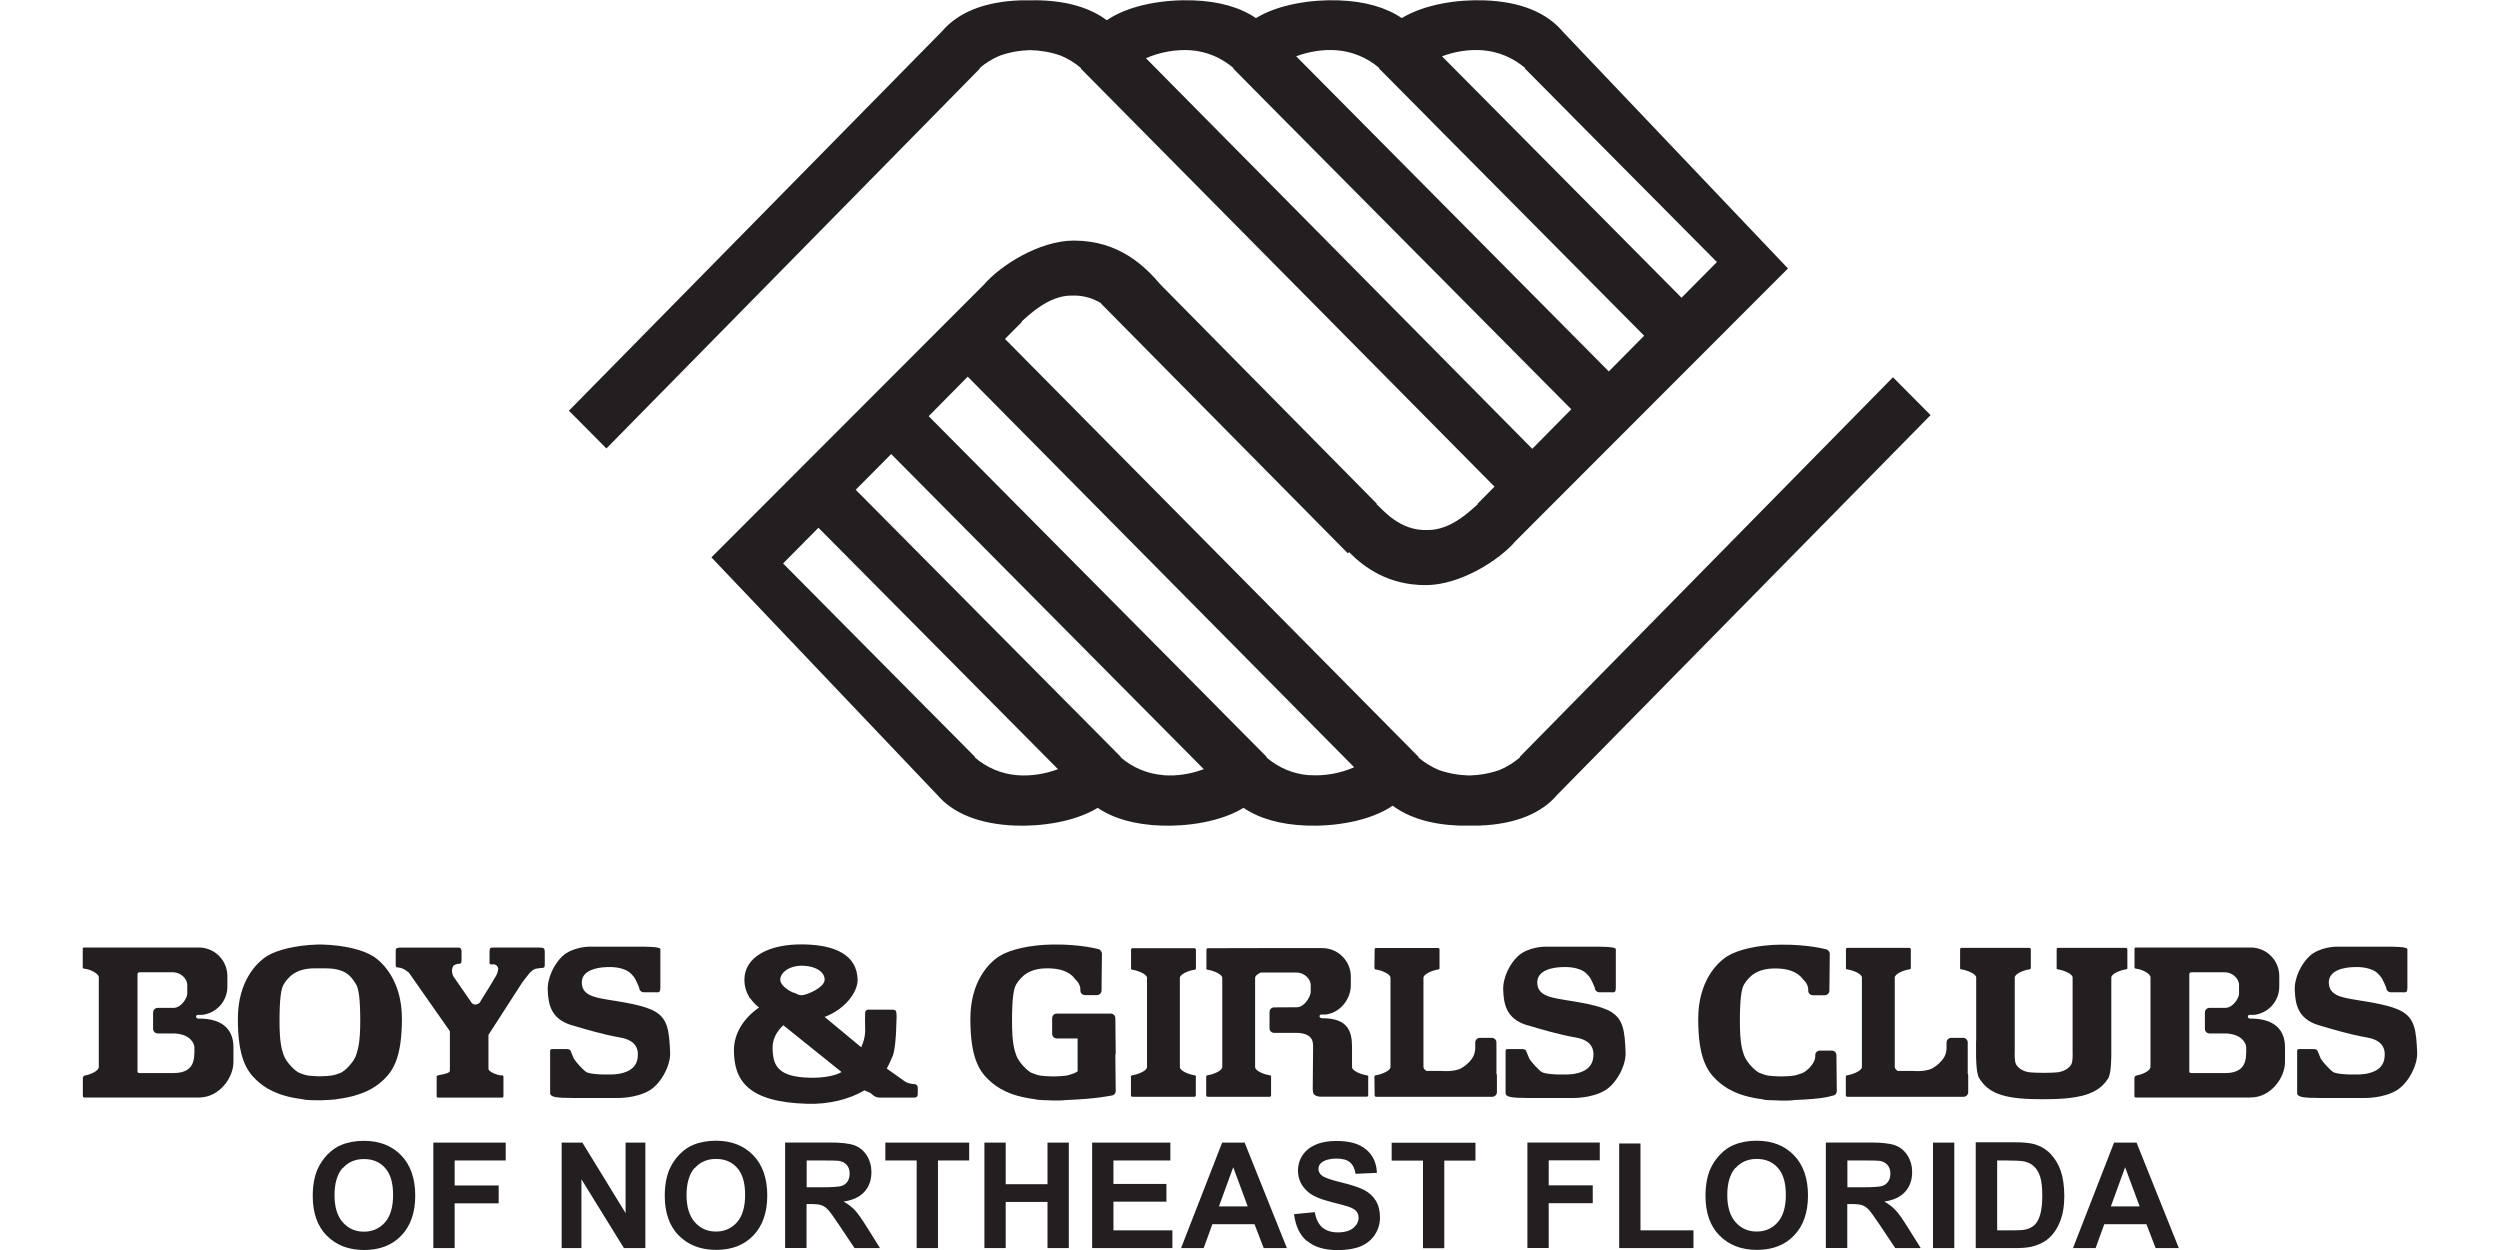 <svg xmlns="http://www.w3.org/2000/svg" width="210" height="105" viewBox="0 0 210 105" fill="none"><g clip-path="url(#clip0_533_354679)"><path d="M109.989 65.12C108.629 65.02 107.389 64.49 106.379 63.62L106.409 63.59L102.779 59.93L102.269 59.41L78.009 34.96L81.289 31.64L113.749 64.45C112.559 64.97 111.239 65.2 109.989 65.11M97.739 65.11C96.379 65.01 95.139 64.48 94.129 63.61L94.149 63.58L90.519 59.92L89.999 59.4L71.879 41.14L74.859 38.14L101.119 64.61C100.029 65.02 98.859 65.2 97.739 65.12M85.489 65.12C84.129 65.02 82.889 64.49 81.879 63.62L81.909 63.59L78.279 59.93L77.759 59.41L65.779 47.33L68.749 44.33L88.869 64.61C87.779 65.02 86.609 65.2 85.489 65.12ZM96.259 4.89C97.449 4.37 98.759 4.14 100.019 4.22C101.379 4.32 102.609 4.86 103.619 5.72L103.589 5.75L107.209 9.41L131.989 34.38L128.709 37.7L96.259 4.89ZM112.259 4.22C113.619 4.32 114.859 4.86 115.869 5.72L115.839 5.75L119.469 9.41L119.989 9.94L138.109 28.2L135.139 31.2L108.879 4.73C109.969 4.32 111.139 4.14 112.259 4.22ZM124.509 4.22C125.869 4.32 127.109 4.86 128.119 5.72L128.089 5.75L131.719 9.41L132.239 9.94L144.219 22.01L141.249 25.01L121.129 4.73C122.219 4.32 123.389 4.14 124.509 4.22ZM159.019 31.68L127.649 63.59L127.679 63.62C127.159 64.06 126.589 64.42 125.959 64.68C125.139 64.97 124.269 65.12 123.409 65.14C122.559 65.12 121.689 64.97 120.859 64.68C120.239 64.42 119.659 64.06 119.139 63.62L119.169 63.59L84.419 28.47L85.839 27.04L85.809 27.01C86.329 26.57 88.069 24.78 90.059 24.83C91.029 24.79 91.839 25.08 92.499 25.47L92.479 25.49L113.219 46.48L113.319 46.38C114.669 47.74 116.679 49.15 119.759 49.15C122.679 49.15 125.969 47.03 127.299 45.46L150.189 22.55L131.239 2.62C129.909 1.06 127.719 0.13 124.679 0.03C122.509 -0.05 119.709 0.33 117.749 1.52C116.439 0.63 114.659 0.1 112.429 0.03C110.259 -0.05 107.449 0.33 105.499 1.52C104.189 0.63 102.419 0.1 100.179 0.03C97.909 -0.05 94.929 0.36 92.969 1.7C91.639 0.7 89.779 0.11 87.399 0.03C87.129 0.03 86.839 0.01 86.549 0.03C86.259 0.03 85.969 0.03 85.699 0.03C82.659 0.14 80.469 1.06 79.139 2.62L47.789 34.5L50.939 37.67L82.309 5.76L82.279 5.73C82.799 5.28 83.369 4.93 83.999 4.67C84.819 4.38 85.689 4.23 86.549 4.21C87.399 4.23 88.269 4.38 89.099 4.67C89.719 4.93 90.299 5.28 90.819 5.73L90.789 5.76L125.539 40.88L124.119 42.31L124.149 42.34C123.629 42.78 121.899 44.57 119.899 44.52C117.569 44.62 116.129 42.78 115.619 42.34L115.649 42.31L97.479 23.9C96.149 22.34 93.989 20.21 90.199 20.21C87.279 20.21 83.989 22.34 82.659 23.9L59.759 46.82L78.709 66.75C80.039 68.31 82.239 69.23 85.279 69.35C87.439 69.43 90.249 69.05 92.209 67.86C93.519 68.75 95.299 69.27 97.529 69.35C99.699 69.43 102.499 69.05 104.459 67.86C105.769 68.75 107.539 69.27 109.779 69.35C112.049 69.43 115.019 69.01 116.989 67.68C118.319 68.67 120.179 69.26 122.559 69.35C122.839 69.35 123.119 69.36 123.409 69.35C123.699 69.35 123.989 69.35 124.259 69.35C127.299 69.24 129.489 68.32 130.819 66.75L162.169 34.87L159.019 31.7" fill="#231F20"></path><path d="M16.32 88.51C16.33 89.77 15.57 90.14 14.53 90.14H11.72L11.61 90.12C11.55 90.06 11.55 90 11.55 90V81.88C11.55 81.88 11.55 81.75 11.6 81.71C11.65 81.67 11.76 81.67 11.76 81.67H14.53C15.13 81.67 15.73 82.16 15.73 82.75V83.47C15.74 83.81 15.21 84.71 14.51 84.66H13.25C13.03 84.66 12.86 84.84 12.86 85.06V86.42C12.86 86.63 13.03 86.81 13.25 86.81H14.66C15.98 86.88 16.32 87.64 16.33 87.97V88.52L16.32 88.51ZM16.71 85.57H16.64V85.55H16.62C16.54 85.55 16.47 85.49 16.47 85.4C16.47 85.31 16.53 85.25 16.62 85.25H16.97C18.17 85.12 19.1 84.11 19.1 82.87V81.99C19.1 80.67 18.03 79.59 16.7 79.59H7.07C7 79.58 6.95 79.63 6.95 79.7V81.22C6.95 81.22 6.94 81.3 7 81.35C7.03 81.37 7.15 81.38 7.15 81.38C7.6 81.43 8.3 81.79 8.3 82.09V89.62C8.29 89.95 7.65 90.25 7.13 90.34C7.13 90.34 7.05 90.37 7 90.43C6.94 90.49 6.96 90.6 6.96 90.6V92.07C6.96 92.14 7.01 92.19 7.08 92.19H8.3C8.3 92.19 8.38 92.19 8.42 92.19H16.72C18.42 92.19 19.61 90.53 19.61 89.21V87.96C19.61 86.64 18.86 85.56 16.72 85.56" fill="#231F20"></path><path d="M188.67 88.51C188.68 89.77 187.92 90.14 186.88 90.14H184.07L183.96 90.12C183.9 90.06 183.9 90 183.9 90V81.88C183.9 81.88 183.9 81.75 183.95 81.71C184 81.67 184.11 81.67 184.11 81.67H186.88C187.48 81.67 188.08 82.16 188.08 82.75V83.47C188.09 83.81 187.56 84.71 186.86 84.66H185.6C185.38 84.66 185.21 84.84 185.21 85.06V86.42C185.21 86.63 185.38 86.81 185.6 86.81H187.01C188.33 86.88 188.67 87.64 188.68 87.97V88.52L188.67 88.51ZM189.06 85.57H188.99V85.55H188.97C188.89 85.55 188.82 85.49 188.82 85.4C188.82 85.31 188.88 85.25 188.97 85.25H189.33C190.53 85.12 191.46 84.11 191.46 82.87V81.99C191.46 80.67 190.39 79.59 189.06 79.59H179.42C179.35 79.58 179.3 79.63 179.3 79.7V81.22C179.3 81.22 179.29 81.3 179.35 81.35C179.38 81.37 179.49 81.38 179.49 81.38C179.94 81.43 180.64 81.79 180.64 82.09V89.62C180.63 89.95 179.99 90.25 179.46 90.34C179.46 90.34 179.38 90.37 179.33 90.43C179.27 90.49 179.29 90.6 179.29 90.6V92.07C179.29 92.14 179.34 92.19 179.41 92.19H180.64C180.64 92.19 180.71 92.19 180.75 92.19H189.05C190.75 92.19 191.94 90.53 191.94 89.21V87.96C191.94 86.64 191.19 85.56 189.05 85.56" fill="#231F20"></path><path d="M45.37 79.59H41.51C41.17 79.59 41.13 79.61 41.12 79.98V80.89C41.13 81.08 41.47 81 41.47 81C41.47 81 41.68 81.01 41.79 81.2C41.82 81.24 41.85 81.34 41.85 81.34C41.85 81.34 41.85 81.62 41.7 81.91C41.52 82.24 40.71 83.56 40.37 84.09C40.33 84.26 40.11 84.38 39.93 84.38H39.9C39.73 84.38 39.61 84.25 39.53 84.11L38.08 82.01C38.08 82.01 37.84 81.55 38.06 81.17C38.14 81.02 38.44 80.96 38.52 80.96C38.68 80.96 38.77 80.94 38.77 80.66V79.9C38.77 79.77 38.72 79.6 38.51 79.6H33.63C33.42 79.6 33.24 79.62 33.24 79.84V80.83C33.25 81.19 33.19 81.26 33.46 81.27C33.9 81.29 34.35 81.71 34.35 81.71L37.79 86.62V89.94C37.8 90.11 37.4 90.21 37.12 90.26L36.8 90.33C36.74 90.33 36.69 90.37 36.68 90.42V92.11C36.68 92.17 36.74 92.2 36.8 92.2H42.18C42.24 92.2 42.28 92.16 42.29 92.11V90.42C42.28 90.36 42.24 90.33 42.18 90.33H42.04C41.61 90.26 41.06 90.01 41.03 89.8V86.93L43.84 82.57C43.84 82.57 44.33 81.91 44.49 81.73C44.67 81.53 44.85 81.42 45.01 81.37L45.44 81.31C45.76 81.33 45.76 81.2 45.76 80.99V79.99C45.76 79.64 45.66 79.6 45.37 79.6" fill="#231F20"></path><path d="M165.29 90.19V87.57C165.29 87.35 165.12 87.18 164.9 87.18H163.9C163.69 87.18 163.51 87.35 163.51 87.57V88.07C163.5 88.3 163.44 88.55 163.35 88.73C163.09 89.25 162.44 89.7 162.19 89.8C161.56 90.04 160.74 89.96 160.74 89.96H159.41C159.26 89.86 159.16 89.75 159.16 89.63V82.11C159.16 81.82 159.85 81.51 160.37 81.43C160.37 81.43 160.45 81.43 160.49 81.38C160.53 81.33 160.51 81.26 160.51 81.26V79.74C160.5 79.68 160.45 79.62 160.38 79.62H155.18C155.12 79.62 155.06 79.67 155.06 79.74V81.26C155.06 81.26 155.04 81.33 155.07 81.38C155.11 81.43 155.19 81.43 155.19 81.43C155.72 81.52 156.4 81.82 156.4 82.11V89.63C156.4 89.93 155.71 90.23 155.19 90.32C155.19 90.32 155.11 90.32 155.07 90.37C155.03 90.42 155.05 90.49 155.05 90.49V92.01C155.05 92.07 155.11 92.13 155.18 92.13H164.94C165.15 92.13 165.33 91.96 165.33 91.74V90.35C165.33 90.29 165.31 90.23 165.29 90.18" fill="#231F20"></path><path d="M125.701 90.19V87.57C125.701 87.35 125.521 87.18 125.311 87.18H124.311C124.101 87.18 123.921 87.35 123.921 87.57V88.07C123.911 88.3 123.851 88.55 123.761 88.73C123.501 89.25 122.861 89.7 122.601 89.8C121.971 90.04 121.151 89.96 121.151 89.96H119.821C119.671 89.86 119.571 89.75 119.571 89.63V82.13C119.571 81.84 120.261 81.53 120.781 81.44C120.781 81.44 120.871 81.44 120.901 81.39C120.941 81.34 120.921 81.27 120.921 81.27V79.75C120.921 79.69 120.861 79.63 120.791 79.63H115.591C115.531 79.63 115.471 79.68 115.471 79.75L115.451 81.27C115.451 81.27 115.451 81.34 115.471 81.39C115.511 81.44 115.591 81.44 115.591 81.44C116.121 81.53 116.801 81.83 116.801 82.13V89.63C116.801 89.93 116.111 90.23 115.591 90.32C115.591 90.32 115.511 90.32 115.471 90.37C115.441 90.42 115.451 90.49 115.451 90.49L115.471 92.01C115.471 92.07 115.521 92.13 115.591 92.13H125.351C125.561 92.13 125.741 91.96 125.741 91.74V90.35C125.741 90.29 125.731 90.23 125.701 90.18" fill="#231F20"></path><path d="M171.689 90.12C171.339 90.12 170.629 90.1 170.399 90.06C170.029 90 169.579 89.8 169.349 89.41C169.169 89.1 169.259 88.06 169.239 87.71V82.11C169.239 81.82 169.929 81.51 170.449 81.43C170.449 81.43 170.539 81.43 170.569 81.38C170.599 81.33 170.589 81.26 170.589 81.26V79.74C170.589 79.68 170.529 79.62 170.459 79.62H164.769C164.709 79.62 164.649 79.67 164.649 79.74V81.26C164.649 81.26 164.629 81.33 164.659 81.38C164.699 81.43 164.779 81.43 164.779 81.43C165.309 81.52 165.999 81.82 165.999 82.11V87.43H165.989V88.54C165.989 88.54 165.969 90.14 166.259 90.58C166.969 91.7 168.049 92.33 171.289 92.33H171.909C175.139 92.33 176.379 91.7 177.089 90.58C177.369 90.13 177.349 88.54 177.349 88.54V87.44V82.11C177.349 81.82 178.039 81.51 178.559 81.43C178.559 81.43 178.639 81.43 178.679 81.38C178.719 81.33 178.699 81.26 178.699 81.26V79.74C178.689 79.68 178.639 79.62 178.569 79.62H172.869C172.809 79.62 172.759 79.67 172.759 79.74V81.26C172.759 81.26 172.729 81.33 172.769 81.38C172.799 81.43 172.889 81.43 172.889 81.43C173.409 81.52 174.099 81.82 174.099 82.11V87.71C174.079 88.06 174.169 89.1 173.989 89.41C173.759 89.8 173.309 89.99 172.939 90.06C172.719 90.1 171.999 90.12 171.659 90.12" fill="#231F20"></path><path d="M154.26 88.64C154.26 88.42 154.09 88.25 153.87 88.25H152.87C152.66 88.25 152.48 88.42 152.48 88.64V88.77C152.46 89.33 151.78 89.98 151.41 90.13C150.76 90.39 150.54 90.39 149.63 90.42H149.59C148.68 90.39 148.46 90.39 147.81 90.13C147.45 89.98 146.73 89.25 146.51 88.67C146.35 88.22 146.15 87.65 146.15 85.78C146.15 83.91 146.28 83.04 146.51 82.68C146.92 82.02 147.58 81.35 149.11 81.35C150.64 81.35 151.19 81.91 151.46 82.27C151.46 82.27 151.87 82.61 151.89 83.08V83.21C151.89 83.42 152.06 83.6 152.28 83.6H153.28C153.49 83.6 153.67 83.43 153.67 83.21L153.7 80.2C153.7 80.2 153.76 79.98 153.49 79.77C153.49 79.77 152.03 79.33 149.61 79.35C147.6 79.37 145.95 79.79 145.1 80.32C144.25 80.85 142.65 82.41 142.65 85.59C142.65 88.77 143.35 89.93 144.2 90.73C144.9 91.39 145.95 92.08 148.07 92.34C148.14 92.4 148.7 92.43 149.15 92.43C149.3 92.43 149.44 92.44 149.59 92.45C150.03 92.46 150.42 92.45 150.76 92.4C153.31 92.31 153.9 92.04 153.9 92.04C154.12 92.04 154.29 91.87 154.29 91.65L154.26 88.64Z" fill="#231F20"></path><path d="M93.68 88.6L93.72 88.54L93.69 85.53C93.69 85.31 93.52 85.14 93.3 85.14H88.77C88.56 85.14 88.38 85.31 88.38 85.53V86.84C88.38 87.05 88.55 87.23 88.77 87.23H90.52V89.99C90.43 90.05 90.35 90.1 90.28 90.13C89.63 90.39 89.41 90.39 88.5 90.42H88.45C87.55 90.39 87.32 90.39 86.67 90.13C86.31 89.98 85.59 89.25 85.37 88.66C85.21 88.21 85.01 87.64 85.01 85.77C85.01 83.9 85.14 83.03 85.37 82.67C85.79 82.01 86.44 81.34 87.97 81.34C89.5 81.34 90.06 81.89 90.32 82.26C90.32 82.26 90.73 82.6 90.75 83.07V83.2C90.75 83.41 90.92 83.59 91.14 83.59H92.14C92.35 83.59 92.53 83.42 92.53 83.2L92.56 80.19C92.56 80.19 92.62 79.97 92.35 79.75C92.35 79.75 90.89 79.31 88.47 79.34C86.46 79.36 84.81 79.78 83.96 80.31C83.11 80.84 81.51 82.4 81.51 85.58C81.51 88.76 82.21 89.92 83.06 90.72C83.76 91.38 84.81 92.07 86.93 92.33C87 92.38 87.56 92.42 88.01 92.42C88.15 92.42 88.3 92.43 88.45 92.44C88.9 92.45 89.28 92.44 89.62 92.4C92.17 92.3 93.33 92.03 93.33 92.03C93.55 92.03 93.72 91.86 93.72 91.64L93.69 88.63C93.69 88.63 93.69 88.61 93.69 88.59" fill="#231F20"></path><path d="M29.91 88.66C29.691 89.24 28.971 89.98 28.61 90.12C27.971 90.37 27.741 90.38 26.87 90.41C26 90.38 25.77 90.38 25.14 90.12C24.78 89.97 24.061 89.24 23.84 88.66C23.68 88.21 23.48 87.64 23.48 85.77C23.48 83.9 23.61 83.03 23.84 82.67C24.25 82.01 24.91 81.34 26.43 81.34H27.3C29.07 81.34 29.491 82.02 29.901 82.67C30.131 83.04 30.261 83.9 30.261 85.77C30.261 87.64 30.05 88.21 29.901 88.66M31.311 80.31C30.5 79.8 28.941 79.39 27.041 79.34H26.701C24.8 79.4 23.25 79.8 22.43 80.31C21.581 80.84 19.98 82.4 19.98 85.58C19.98 88.76 20.68 89.92 21.53 90.72C22.23 91.38 23.28 92.07 25.401 92.33C25.471 92.38 26.03 92.42 26.48 92.42C26.55 92.42 27.041 92.42 27.041 92.42C27.12 92.42 28.28 92.37 28.34 92.32C30.46 92.05 31.511 91.37 32.211 90.71C33.06 89.91 33.761 88.74 33.761 85.57C33.761 82.4 32.16 80.84 31.311 80.3" fill="#231F20"></path><path d="M100.439 90.37C100.399 90.32 100.319 90.32 100.319 90.32C99.789 90.23 99.109 89.94 99.109 89.63V82.14C99.109 81.85 99.799 81.54 100.319 81.46C100.319 81.46 100.409 81.46 100.439 81.41C100.469 81.36 100.459 81.29 100.459 81.29V79.77C100.449 79.71 100.399 79.65 100.329 79.65H95.129C95.069 79.65 95.009 79.71 95.009 79.77V81.29C95.009 81.29 94.989 81.36 95.019 81.41C95.059 81.46 95.139 81.46 95.139 81.46C95.669 81.55 96.349 81.85 96.349 82.14V89.63C96.349 89.93 95.659 90.23 95.139 90.32C95.139 90.32 95.059 90.32 95.019 90.37C94.979 90.42 94.999 90.49 94.999 90.49V92.02C95.009 92.08 95.059 92.13 95.129 92.13H100.329C100.389 92.13 100.449 92.08 100.449 92.02V90.49C100.449 90.49 100.469 90.42 100.439 90.37Z" fill="#231F20"></path><path d="M114.9 90.37C114.86 90.32 114.78 90.32 114.78 90.32C114.25 90.23 113.57 89.94 113.57 89.63V87.93C113.57 86.6 113.2 85.53 111.07 85.53H111V85.51H110.98C110.9 85.51 110.84 85.44 110.84 85.36C110.84 85.28 110.9 85.22 110.98 85.22H111.34C112.54 85.09 113.47 83.97 113.47 82.74V82.04C113.47 80.72 112.4 79.64 111.07 79.64H105.87L101.46 79.65C101.4 79.65 101.34 79.71 101.34 79.77V81.29C101.34 81.29 101.32 81.36 101.34 81.41C101.38 81.46 101.46 81.46 101.46 81.46C101.99 81.55 102.67 81.85 102.67 82.14V89.63C102.67 89.93 101.98 90.23 101.46 90.32C101.46 90.32 101.38 90.32 101.34 90.37C101.31 90.42 101.32 90.49 101.32 90.49V92.02C101.33 92.08 101.39 92.13 101.45 92.13H106.65C106.71 92.13 106.77 92.08 106.77 92.02V90.49C106.77 90.49 106.79 90.42 106.76 90.37C106.72 90.32 106.64 90.32 106.64 90.32C106.11 90.23 105.43 89.94 105.43 89.63V82.14C105.43 81.98 105.63 81.82 105.9 81.69H108.9C109.5 81.69 110.1 82.17 110.1 82.77V83.32C110.11 83.66 109.58 84.65 108.88 84.61H108.83L107.03 84.62C106.81 84.62 106.64 84.79 106.64 85.01V86.37C106.64 86.59 106.81 86.76 107.03 86.76H109.02C110.34 86.84 110.29 87.59 110.3 87.92L110.27 91.43C110.27 91.43 110.27 91.69 110.32 91.83C110.4 92.09 110.87 92.12 110.87 92.12H114.81C114.87 92.12 114.93 92.07 114.93 92.01V90.48C114.93 90.48 114.95 90.41 114.93 90.36" fill="#231F20"></path><path d="M48.011 86.11C49.031 86.42 50.781 86.93 51.991 87.13C53.201 87.32 53.741 87.91 53.541 88.97C53.351 90.02 52.131 90.23 51.501 90.25C51.501 90.25 49.951 90.32 49.321 90.09C49.061 89.99 48.341 89.17 48.211 88.94L47.951 88.32C47.951 88.22 47.821 88.12 47.601 88.12H46.491C46.271 88.12 46.211 88.12 46.211 88.32V90.75V91.82C46.211 92.15 46.711 92.23 48.101 92.23H51.801C51.801 92.23 53.381 92.29 54.551 91.6C55.501 91.04 56.341 89.52 56.291 88.4C56.211 86.6 56.101 85.63 55.081 85C54.181 84.44 52.321 84.18 51.101 83.98C49.891 83.78 48.871 83.59 48.871 82.52C48.871 81.45 50.281 81.26 50.911 81.24C50.911 81.24 51.731 81.17 52.361 81.41C52.621 81.5 52.861 81.59 53.231 82.04C53.411 82.26 53.691 82.96 53.691 82.96C53.691 83.18 53.861 83.35 54.081 83.35H55.081C55.391 83.39 55.471 83.31 55.471 82.96V79.73C55.471 79.51 54.201 79.52 53.571 79.52H49.481C49.481 79.52 48.071 79.53 47.221 80.34C46.591 80.94 45.961 82.09 46.011 83.2C46.061 84.32 46.251 85.58 48.001 86.11" fill="#231F20"></path><path d="M128.28 86.11C129.3 86.42 131.05 86.93 132.26 87.13C133.47 87.32 134.01 87.91 133.81 88.97C133.61 90.02 132.4 90.23 131.76 90.25C131.76 90.25 130.21 90.32 129.58 90.09C129.32 89.99 128.6 89.17 128.47 88.94L128.21 88.32C128.21 88.22 128.08 88.12 127.86 88.12H126.75C126.54 88.12 126.47 88.12 126.47 88.32V90.75V91.82C126.47 92.15 126.97 92.23 128.36 92.23H132.06C132.06 92.23 133.64 92.29 134.81 91.6C135.76 91.04 136.6 89.52 136.55 88.4C136.48 86.6 136.36 85.63 135.34 85C134.43 84.44 132.58 84.18 131.36 83.98C130.15 83.78 129.13 83.59 129.13 82.52C129.13 81.45 130.53 81.26 131.17 81.24C131.17 81.24 132 81.17 132.63 81.41C132.89 81.5 133.13 81.59 133.5 82.04C133.68 82.26 133.96 82.96 133.96 82.96C133.96 83.18 134.13 83.35 134.34 83.35H135.34C135.65 83.39 135.73 83.31 135.73 82.96V79.73C135.73 79.51 134.46 79.52 133.84 79.52H129.74C129.74 79.52 128.33 79.53 127.48 80.34C126.85 80.94 126.22 82.09 126.27 83.2C126.32 84.32 126.51 85.58 128.26 86.11" fill="#231F20"></path><path d="M194.751 86.11C195.771 86.42 197.521 86.93 198.731 87.13C199.941 87.32 200.471 87.91 200.281 88.97C200.091 90.02 198.871 90.23 198.241 90.25C198.241 90.25 196.691 90.32 196.061 90.09C195.801 89.99 195.081 89.17 194.951 88.94L194.691 88.32C194.691 88.22 194.561 88.12 194.341 88.12H193.241C193.021 88.12 192.961 88.12 192.961 88.32V90.75V91.82C192.961 92.15 193.461 92.23 194.851 92.23H198.551C198.551 92.23 200.131 92.29 201.301 91.6C202.251 91.04 203.091 89.52 203.041 88.4C202.961 86.6 202.851 85.63 201.831 85C200.931 84.44 199.071 84.18 197.851 83.98C196.641 83.78 195.621 83.59 195.621 82.52C195.621 81.45 197.021 81.26 197.661 81.24C197.661 81.24 198.481 81.17 199.111 81.41C199.371 81.5 199.611 81.59 199.981 82.04C200.161 82.26 200.441 82.96 200.441 82.96C200.441 83.18 200.621 83.35 200.831 83.35H201.831C202.141 83.39 202.221 83.31 202.221 82.96V79.73C202.221 79.51 200.951 79.52 200.321 79.52H196.231C196.231 79.52 194.821 79.53 193.971 80.34C193.341 80.94 192.711 82.09 192.761 83.2C192.811 84.32 193.001 85.58 194.751 86.11Z" fill="#231F20"></path><path d="M68.1 90.53C65.33 90.48 64.9 89.52 64.9 87.97C64.9 87.28 65.24 86.63 65.8 86.12L70.69 90.05C70.18 90.37 69.12 90.55 68.1 90.53ZM67.47 81.12C68.63 81.17 69.27 81.7 69.27 82.29C69.27 82.97 67.72 83.6 67.33 83.6C67.27 83.6 67.18 83.58 67.08 83.56C66.93 83.47 66.71 83.39 66.54 83.34C66.05 83.1 65.54 82.7 65.54 82.29C65.54 81.71 66.3 81.08 67.47 81.12ZM77.03 91.18C76.93 91.03 76.79 91.08 76.5 91.03C76.21 90.98 76.01 90.84 76.01 90.84L74.49 89.76C74.7 89.38 74.86 88.98 74.99 88.69C75.18 88.25 75.28 86.84 75.28 86.36C75.28 85.88 75.39 85.03 75.22 84.88C75.17 84.84 74.98 84.81 74.98 84.81H72.91C72.91 84.81 72.79 84.83 72.72 84.91C72.66 84.97 72.67 85.25 72.67 85.25C72.67 85.25 72.65 85.93 72.67 86.27C72.72 86.91 72.56 87.49 72.34 87.97L69.27 85.42C70.96 84.79 72.06 83.35 72.04 82.29C71.99 80.2 70.13 79.37 67.48 79.33C64.52 79.28 62.53 80.43 62.53 82.29C62.53 82.83 62.67 83.31 62.93 83.73C62.93 83.75 62.93 83.77 62.93 83.79L63.04 83.88C63.23 84.16 63.48 84.41 63.76 84.63C62.44 85.54 61.65 86.84 61.65 88.21C61.65 90.78 62.84 92.58 67.83 92.72C69.63 92.77 71.33 92.34 72.62 91.59L73.12 91.81C73.32 91.98 73.49 92.19 73.91 92.2H76.76C76.98 92.2 77.09 92.12 77.09 91.91V91.75C77.09 91.75 77.12 91.29 77.05 91.18" fill="#231F20"></path><path d="M27.45 103.79C28.23 104.59 29.279 105 30.59 105C31.899 105 32.929 104.6 33.709 103.79C34.489 102.98 34.88 101.86 34.88 100.43C34.88 99 34.489 97.86 33.7 97.05C32.919 96.24 31.869 95.83 30.57 95.83C29.849 95.83 29.209 95.95 28.66 96.18C28.239 96.35 27.86 96.62 27.509 96.98C27.16 97.34 26.89 97.74 26.68 98.2C26.41 98.81 26.27 99.57 26.27 100.47C26.27 101.88 26.66 102.99 27.439 103.79H27.45ZM28.799 98.12C29.25 97.61 29.849 97.36 30.579 97.36C31.309 97.36 31.91 97.61 32.349 98.11C32.8 98.61 33.02 99.37 33.02 100.38C33.02 101.39 32.789 102.18 32.33 102.69C31.869 103.2 31.29 103.46 30.57 103.46C29.849 103.46 29.27 103.2 28.799 102.68C28.34 102.16 28.099 101.4 28.099 100.4C28.099 99.4 28.329 98.62 28.779 98.11L28.799 98.12ZM38.19 104.85V101.08H41.889V99.58H38.19V97.48H42.48V95.98H36.4V104.84H38.19V104.85Z" fill="#231F20"></path><path d="M48.84 104.84V99.06L52.41 104.84H54.21V95.98H52.55V101.9L48.92 95.98H47.18V104.84H48.84ZM57.02 103.78C57.8 104.58 58.85 104.99 60.16 104.99C61.47 104.99 62.5 104.59 63.28 103.78C64.06 102.97 64.45 101.85 64.45 100.42C64.45 98.99 64.06 97.85 63.27 97.04C62.49 96.23 61.44 95.82 60.14 95.82C59.42 95.82 58.78 95.94 58.23 96.17C57.81 96.34 57.43 96.61 57.08 96.97C56.73 97.33 56.46 97.73 56.25 98.19C55.98 98.8 55.84 99.56 55.84 100.46C55.84 101.87 56.23 102.98 57.01 103.78H57.02ZM58.37 98.11C58.82 97.6 59.42 97.35 60.15 97.35C60.88 97.35 61.48 97.6 61.92 98.1C62.37 98.6 62.59 99.36 62.59 100.37C62.59 101.38 62.36 102.17 61.9 102.68C61.44 103.19 60.86 103.45 60.14 103.45C59.42 103.45 58.84 103.19 58.37 102.67C57.91 102.15 57.67 101.39 57.67 100.39C57.67 99.39 57.9 98.61 58.35 98.1L58.37 98.11ZM67.75 104.84V101.14H68.11C68.52 101.14 68.82 101.17 69.01 101.24C69.2 101.31 69.38 101.43 69.55 101.61C69.72 101.79 70.03 102.22 70.49 102.91L71.78 104.84H73.92L72.84 103.11C72.41 102.42 72.07 101.94 71.82 101.67C71.57 101.4 71.25 101.15 70.86 100.93C71.64 100.82 72.22 100.54 72.61 100.11C73 99.68 73.2 99.13 73.2 98.46C73.2 97.94 73.07 97.47 72.81 97.06C72.55 96.65 72.21 96.37 71.78 96.21C71.35 96.05 70.66 95.97 69.72 95.97H65.95V104.83H67.74L67.75 104.84ZM67.75 97.48H69.15C69.88 97.48 70.31 97.49 70.46 97.51C70.75 97.56 70.97 97.67 71.13 97.86C71.29 98.04 71.37 98.28 71.37 98.58C71.37 98.85 71.31 99.07 71.19 99.25C71.07 99.43 70.9 99.55 70.69 99.62C70.48 99.69 69.94 99.73 69.08 99.73H67.76V97.48H67.75ZM78.79 104.84V97.48H81.41V95.98H74.37V97.48H77V104.84H78.79ZM84.48 104.84V100.96H87.99V104.84H89.78V95.98H87.99V99.47H84.48V95.98H82.69V104.84H84.48ZM98.48 104.84V103.35H93.53V100.94H97.98V99.45H93.53V97.48H98.31V95.98H91.74V104.84H98.48ZM104.55 95.98H102.66L99.21 104.84H101.11L101.84 102.83H105.38L106.15 104.84H108.1L104.55 95.98ZM102.39 101.34L103.59 98.05L104.81 101.34H102.39ZM109.79 104.23C110.39 104.75 111.25 105.01 112.37 105.01C113.14 105.01 113.78 104.9 114.3 104.69C114.82 104.47 115.21 104.14 115.5 103.7C115.78 103.26 115.92 102.78 115.92 102.27C115.92 101.71 115.8 101.24 115.57 100.86C115.34 100.48 115.01 100.18 114.59 99.96C114.17 99.74 113.53 99.53 112.66 99.32C111.79 99.11 111.24 98.92 111.02 98.73C110.84 98.58 110.75 98.4 110.75 98.19C110.75 97.96 110.84 97.78 111.03 97.64C111.32 97.43 111.73 97.32 112.25 97.32C112.77 97.32 113.13 97.42 113.38 97.62C113.63 97.82 113.8 98.15 113.87 98.6L115.66 98.52C115.63 97.71 115.34 97.05 114.77 96.57C114.21 96.08 113.37 95.84 112.26 95.84C111.58 95.84 111 95.94 110.52 96.15C110.04 96.36 109.67 96.65 109.41 97.05C109.15 97.44 109.03 97.87 109.03 98.32C109.03 99.02 109.3 99.62 109.85 100.1C110.24 100.45 110.91 100.74 111.87 100.98C112.62 101.17 113.09 101.29 113.3 101.37C113.61 101.48 113.82 101.61 113.94 101.75C114.06 101.9 114.12 102.08 114.12 102.29C114.12 102.62 113.97 102.9 113.68 103.15C113.39 103.39 112.95 103.52 112.38 103.52C111.84 103.52 111.4 103.38 111.08 103.11C110.76 102.84 110.55 102.41 110.44 101.82L108.7 101.99C108.82 102.98 109.18 103.74 109.78 104.25L109.79 104.23ZM121.32 104.85V97.49H123.94V95.99H116.9V97.49H119.53V104.85H121.32Z" fill="#231F20"></path><path d="M130.091 104.84V101.07H133.791V99.57H130.091V97.47H134.381V95.97H128.301V104.83H130.091V104.84ZM142.251 104.84V103.35H137.801V96.05H136.011V104.84H142.251ZM144.441 103.78C145.221 104.58 146.271 104.99 147.581 104.99C148.891 104.99 149.921 104.59 150.701 103.78C151.481 102.97 151.871 101.85 151.871 100.42C151.871 98.99 151.481 97.85 150.691 97.04C149.911 96.23 148.861 95.82 147.561 95.82C146.841 95.82 146.201 95.94 145.651 96.17C145.231 96.34 144.851 96.61 144.501 96.97C144.151 97.33 143.881 97.73 143.671 98.19C143.401 98.8 143.261 99.56 143.261 100.46C143.261 101.87 143.651 102.98 144.431 103.78H144.441ZM145.791 98.11C146.241 97.6 146.841 97.35 147.571 97.35C148.301 97.35 148.901 97.6 149.341 98.1C149.791 98.6 150.011 99.36 150.011 100.37C150.011 101.38 149.781 102.17 149.321 102.68C148.861 103.19 148.281 103.45 147.561 103.45C146.841 103.45 146.261 103.19 145.791 102.67C145.331 102.15 145.091 101.39 145.091 100.39C145.091 99.39 145.321 98.61 145.771 98.1L145.791 98.11ZM155.171 104.84V101.14H155.531C155.941 101.14 156.241 101.17 156.431 101.24C156.621 101.31 156.801 101.43 156.971 101.61C157.141 101.79 157.451 102.22 157.911 102.91L159.201 104.84H161.341L160.261 103.11C159.831 102.42 159.491 101.94 159.241 101.67C158.991 101.4 158.671 101.15 158.281 100.93C159.061 100.82 159.641 100.54 160.031 100.11C160.421 99.68 160.621 99.13 160.621 98.46C160.621 97.94 160.491 97.47 160.231 97.06C159.971 96.65 159.631 96.37 159.201 96.21C158.771 96.05 158.081 95.97 157.141 95.97H153.371V104.83H155.161L155.171 104.84ZM155.171 97.48H156.571C157.301 97.48 157.731 97.49 157.881 97.51C158.171 97.56 158.391 97.67 158.551 97.86C158.711 98.04 158.791 98.28 158.791 98.58C158.791 98.85 158.731 99.07 158.611 99.25C158.491 99.43 158.321 99.55 158.111 99.62C157.901 99.69 157.361 99.73 156.501 99.73H155.181V97.48H155.171ZM164.161 104.84V95.98H162.371V104.84H164.161ZM165.971 104.84H169.341C170.001 104.84 170.531 104.78 170.921 104.65C171.451 104.48 171.871 104.24 172.181 103.94C172.591 103.54 172.911 103.02 173.131 102.37C173.311 101.84 173.401 101.21 173.401 100.48C173.401 99.65 173.301 98.95 173.111 98.38C172.921 97.81 172.631 97.34 172.261 96.94C171.891 96.55 171.441 96.28 170.921 96.12C170.531 96.01 169.971 95.95 169.231 95.95H165.961V104.81L165.971 104.84ZM168.561 97.48C169.291 97.48 169.781 97.51 170.031 97.56C170.361 97.63 170.641 97.77 170.861 97.98C171.081 98.19 171.251 98.47 171.371 98.84C171.491 99.21 171.551 99.73 171.551 100.42C171.551 101.11 171.491 101.65 171.371 102.04C171.251 102.44 171.091 102.72 170.901 102.9C170.711 103.07 170.471 103.2 170.181 103.27C169.961 103.33 169.601 103.35 169.101 103.35H167.761V97.48H168.561ZM179.471 95.98H177.581L174.131 104.84H176.031L176.761 102.83H180.301L181.071 104.84H183.021L179.471 95.98ZM177.311 101.34L178.511 98.05L179.731 101.34H177.311Z" fill="#231F20"></path></g><defs><clipPath id="clip0_533_354679"><rect width="210" height="105" fill="white"></rect></clipPath></defs></svg>